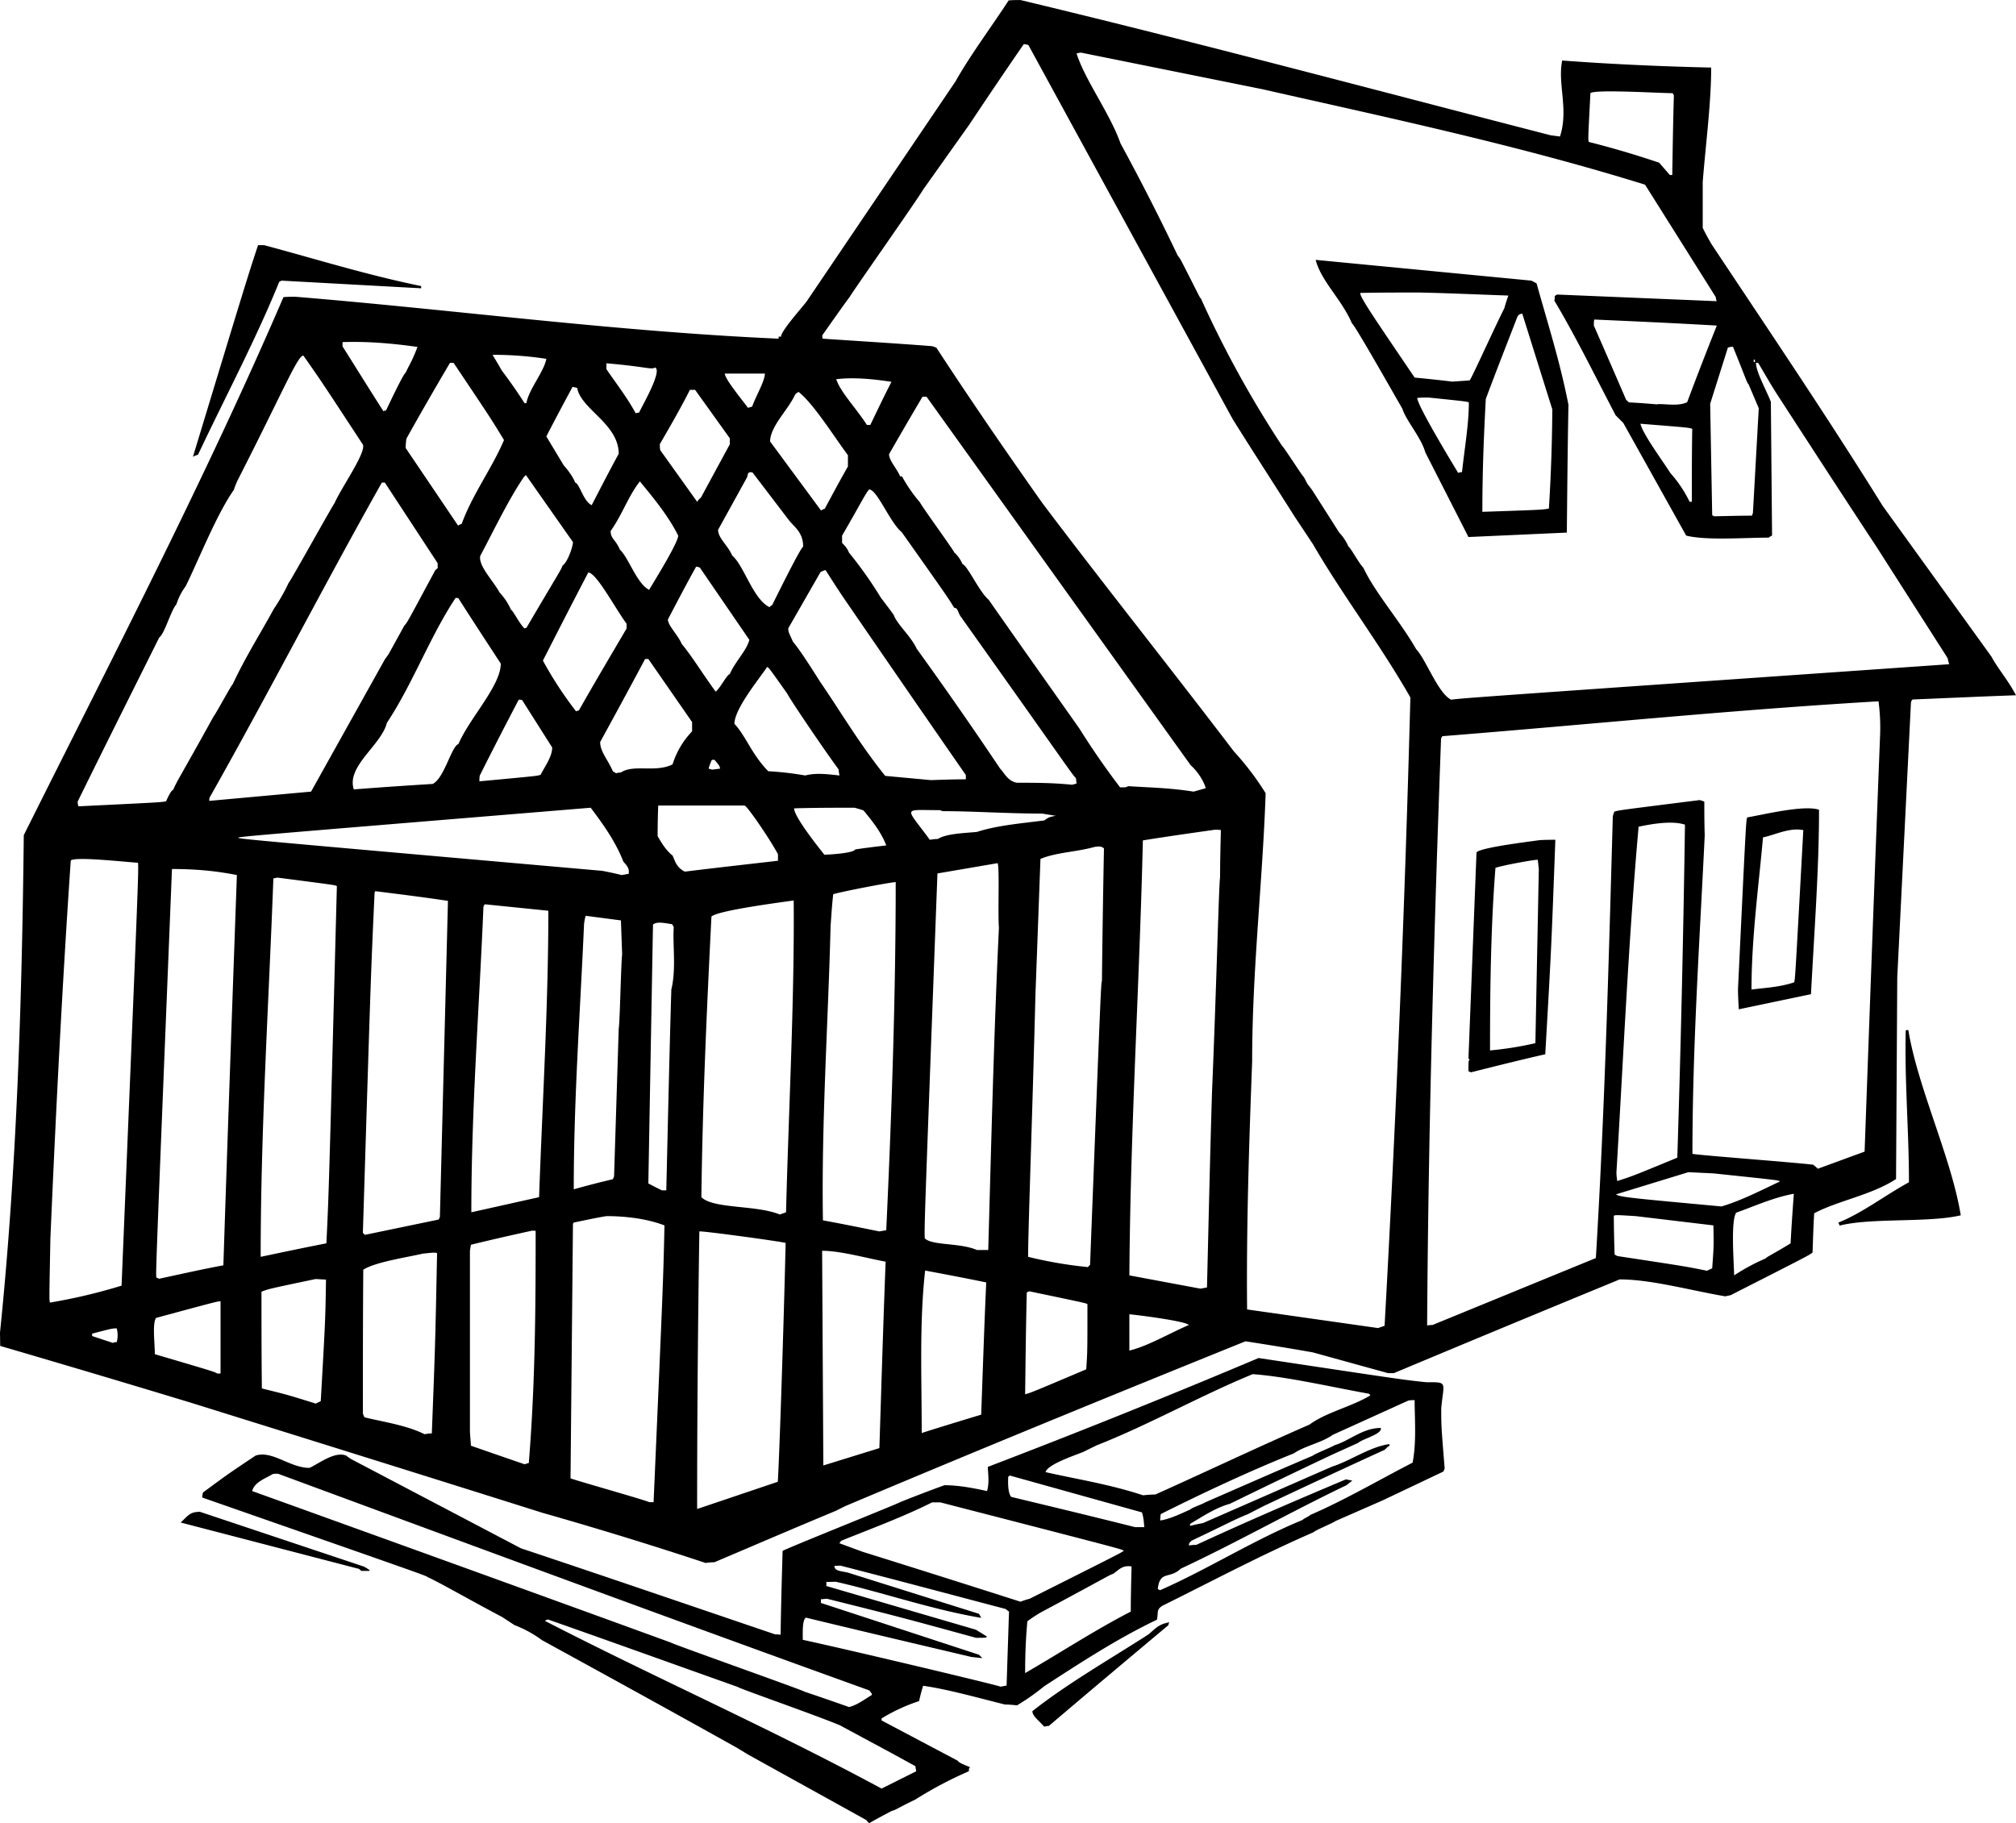 <svg xmlns="http://www.w3.org/2000/svg" width="960" height="868.265" shape-rendering="geometricPrecision" text-rendering="geometricPrecision" image-rendering="optimizeQuality" fill-rule="evenodd" clip-rule="evenodd" viewBox="0 0 10 9.044"><path d="M4.31 9.044l-.013-.015-.585-.324-.056-.034c-.322-.18-.644-.357-.967-.534a.579.579 0 0 0-.137-.075l-.061-.04c-.172-.091-.317-.175-.37-.198-.004-.006-.004-.006-1.118-.395 0-.01.002-.017.004-.025.126-.093.126-.093.261-.183.082-.027.17.061.267.061.044-.019.124-.084.182-.061a.28.28 0 0 0 .024.017l.843.443c.42.14.84.284 1.261.427.008 0 .017 0 .027.002.002-.14.006-.279.01-.416.007-.008.575-.235.583-.242.072-.029.145-.057.22-.084.062 0 .13.011.211.029.013-.042.004-.094.004-.12a42 42 0 0 0 1.343-.54c.717.108.717.108.831.12.109 0 .088-.004.075.128 0 .09 0 .09.017.3L7.16 7.3l-.301.143-.235.103c-.017.012-.097.044-.11.056-.258.112-.506.244-.748.364-.03.019-.02.029-.027.069-.198.095-.374.21-.559.33a1.148 1.148 0 0 1-.135.095c-.021-.002-.04-.004-.06-.004-.137-.034-.285-.076-.406-.093a.89.89 0 0 0-.02.076.87.87 0 0 0-.186.086v.01l.378.2c.004.011.048.026.061.032-.006.006-.006.006-.006.02a1.946 1.946 0 0 0-.265.14c-.095.046-.097.052-.118.057-.038.02-.076.04-.112.061zm.063-.171c-.562-.303-1.125-.551-1.67-.832a.038.038 0 0 1 .015-.007c.313.11.627.223.942.335.002.006.39.141.506.19l.26.14.115.063c0 .008.002.015.004.025l-.172.086zm.807-.307c-.034-.037-.059-.054-.059-.077.17-.135.393-.263.576-.381.038-.032.05-.05.103-.06-.002.005-.004.008-.004.014-.198.166-.396.332-.593.5a.096.096 0 0 0-.023.004zm-.97-.098a15.282 15.282 0 0 0-.22-.076c-.004-.006-.66-.238-.664-.244-.692-.252-1.384-.502-2.075-.751.01-.044.067-.063.101-.084.008-.002.017-.002.027-.002.975.36 1.94.717 2.933 1.075.014.018.014.018.012.023-.038.023-.076.052-.115.06zm.755-.1c-.023-.01-.773-.188-.983-.233 0-.035-.003-.1.016-.11.272.066.545.13.82.195l.055.006-.017-.017-.784-.257v-.018l.029-.003c.364.091.364.091.74.194.05 0 .05 0 .055-.006l-.055-.034-.742-.217v-.02l.047-.001c.226.051.48.139.721.179a.168.168 0 0 0-.011-.02l-.652-.205c-.038-.008-.065-.008-.065-.033l.03-.001c.273.07.546.143.819.215l.017.013-.012.367-.028.005zm.12-.07c0-.1.004-.177.011-.255A.771.771 0 0 1 5.161 8c.338-.181.342-.187.36-.192.03-.021.046-.044.092-.037-.002.075-.004.15-.004.224-.177.091-.354.207-.524.305zm-.023-.352a123.84 123.84 0 0 0-.784-.248l-.114-.042a.034.034 0 0 1 .01-.013c.144-.058.304-.117.45-.19h.04c.903.233.903.233.91.24-.012.01-.012.01-.466.238a.428.428 0 0 0-.046.015zm.692-.057l-.011-.006c.01-.094.06-.048.114-.101.27-.126.55-.284.822-.414l.029-.023a1.087 1.087 0 0 1-.032-.006c-.254.107-.498.212-.742.325-.014 0-.025.001-.037.003.002-.013.002-.013.014-.024.194-.092.202-.1.28-.132l.078-.04c.199-.094.399-.187.6-.279.007-.007.014-.015.024-.02l-.002-.008c-.1.015-.19.082-.284.112l-.64.28a.74.74 0 0 0-.064.014v-.01c.061-.036.126-.08.198-.1.17-.083.34-.165.51-.245l.126-.057c.019-.019.122-.044.112-.074-.09 0-.154.063-.23.086-.004.005-.104.045-.106.051-.179.076-.358.155-.537.233-.004.005-.07.028-.071.034-.051.023-.103.048-.15.055 0-.011.001-.023.003-.032.206-.103.437-.212.66-.301.053-.037.137-.052.193-.092l.375-.17c.01-.002.02-.002.031-.002 0 .092.01.206-.01.31-.165.085-.341.188-.509.26-.002.006-.034.018-.036.024-.242.099-.477.248-.708.349zm-3.961-.096l-.013-.01-.884-.23C.933 7.52.94 7.5.992 7.5l.814.272c.027.016.027.016.027.021h-.04zm1.705-.04a19.901 19.901 0 0 0-.807-.248c-.58-.183-1.16-.364-1.74-.545-.316-.096-.632-.19-.95-.283L0 6.611c.084-.82.109-1.654.118-2.468.439-.88.902-1.772 1.288-2.669.019-.002.038-.002.059-.002.791.065 1.587.172 2.397.208V1.67h.012c0-.029.107-.147.128-.176L4.74.403c.074-.132.185-.28.263-.401C5.022 0 5.04 0 5.062 0c.868.208 1.75.444 2.63.671l.046.006C7.782.542 7.725.416 7.749.3c.243.018.481.029.739.035 0 .175-.027.377-.042.568v.227c.013.027.028.054.043.08.28.422.567.845.85 1.3l.539.747c.03.057.082.116.122.192-.172.006-.343.014-.513.021a.03.03 0 0 0-.008.014l-.068 1.365-.006 1c-.122.08-.288.107-.406.17-.004.064-.006.13-.008.194-.013.012-.013.012-.406.212l-.027.006c-.18-.031-.368-.084-.524-.084-.374.154-.748.309-1.12.465h-.029l-.373-.103c-.113-.02-.224-.038-.334-.055-.668.27-1.335.543-1.986.818l-.046.023c-.202.084-.402.17-.602.255a.37.37 0 0 0-.046.004zm2.132-.177c-.206-.052-.41-.101-.614-.15-.02-.022-.015-.092-.015-.1l.008-.006.656.183c.002.012.007.017.011.073H5.63zm-2.172-.09c0-.469.004-.92.011-1.377.01-.004.393.048.428.057-.01.433-.033 1.114-.039 1.185l-.4.135zm-.238-.034c-.018-.01-.342-.101-.39-.118l.012-1.26c0-.003.002-.007.004-.009.053-.011.107-.023.162-.032.084 0 .194.01.288.046-.006.27-.006.27-.054 1.373H3.22zm2.45-.034c-.17-.056-.331-.08-.484-.115.011-.038.137-.08.187-.1l.067-.033c.251-.098.518-.248.774-.353.175.013.385.063.576.097l.008.008c-.094.057-.22.084-.302.145-.257.112-.513.234-.765.347a.616.616 0 0 0-.06.004zM4.084 7.27l-.006-1.065c.091 0 .213.035.315.054-.012.307-.021.616-.031.925l-.278.086zm-1.482-.006a41.9 41.9 0 0 1-.266-.092l-.005-.068v-.899a.904.904 0 0 1 .005-.03c.102-.025.203-.048.304-.07l.017.001c0 .382-.002.757-.034 1.152a.313.313 0 0 0-.021.006zm-.496-.149c-.092-.046-.216-.063-.298-.084a.131.131 0 0 1-.008-.019c0-.238 0-.477.002-.713.058-.038.214-.061.296-.08.06-.006.06-.006.07-.002-.009.45-.009.45-.026.894a.211.211 0 0 0-.036.004zm2.466-.006c0-.272-.012-.55.017-.806.101.019.202.038.303.059-.01.217-.017.437-.025.656-.099.03-.198.06-.295.091zm-3.006-.146c-.141-.044-.141-.044-.267-.075-.002-.16-.002-.32-.002-.48.036-.014.036-.014.269-.063l.051.003c-.003.199-.003.199-.026.603l-.025.012zm3.519-.046c.002-.168.004-.336.008-.504a.03.03 0 0 1 .013-.007c.282.059.282.059.288.064 0 .235 0 .235-.006.323-.269.114-.269.114-.303.124zm-4.007-.103c-.018-.01-.018-.01-.31-.096 0-.055-.013-.152.006-.18.296-.08.296-.08.32-.083v.359h-.016zM5.602 6.7v-.18c.019.001.274.032.295.053-.099.043-.206.106-.295.127zM.56 6.662l-.103-.034v-.012c.1-.026.1-.026.122-.026a.13.13 0 0 1 0 .068c-.008 0-.014.002-.02.004zm6.273-.074l-.647-.092c-.004-.414.01-.831.025-1.228 0-.456.052-.893.067-1.333a1.405 1.405 0 0 0-.158-.208c-.315-.414-.65-.834-.95-1.232-.185-.262-.36-.517-.525-.77a.107.107 0 0 0-.023-.008c-.18-.014-.362-.025-.541-.037-.002-.005-.002-.011-.002-.017.046-.065.091-.13.137-.192.012-.023.336-.483.362-.529l.23-.324c.089-.134.179-.267.27-.399.008 0 .015.002.023.004L6.115 2.08c.1.16.204.32.307.483l.091.137c.142.246.334.498.483.76a108.03 108.03 0 0 1-.128 3.117l-.034.012zm.246-.012c.006-.976.034-1.95.069-2.91a.03.03 0 0 1 .007-.014c.717-.057 1.43-.13 2.163-.173a.977.977 0 0 1 .008.164c-.027.688-.052 1.379-.077 2.07l-.232.085a.228.228 0 0 0-.023-.02c-.097-.012-.569-.047-.599-.054 0-.534.036-1.059.061-1.581-.002-.056-.002-.111-.002-.166-.008-.004-.015-.006-.023-.008-.398.05-.398.05-.423.057A.094.094 0 0 0 8 4.051c-.02.717-.04 1.461-.084 2.19l-.81.332c-.01 0-.02.001-.027.003zM.248 6.462C.244 6.45.244 6.45.25 6.142c.027-.626.059-1.26.101-1.873.02-.021.269.007.334.011.002.061.002.061-.082 2.098a2.782 2.782 0 0 1-.355.084zm5.707-.069l-.353-.066c.005-.73.05-1.442.067-2.158.118-.019.238-.036.358-.053.01 0 .02 0 .029.002-.002.078-.004.156-.004.234-.006.03-.017.514-.04 1.065-.01.322-.017.646-.025.97a1.087 1.087 0 0 0-.032.006zm-5.167-.05l-.012-.005c-.004-.017-.004-.017.077-2.027.103 0 .207.007.322.03-.023.645-.046 1.29-.067 1.936-.107.02-.213.044-.32.067zm7.814-.016c-.002-.073-.017-.271.01-.311.093-.033.183-.075.286-.094-.006.082-.012.164-.016.246-.074.046-.122.069-.124.075a.992.992 0 0 0-.156.084zm-.135-.023c-.103-.021-.103-.021-.445-.073a.11.11 0 0 0-.013-.007 6.613 6.613 0 0 1-.004-.193c.011-.004.011-.004.109.002l.385.046c.002.104.002.104-.006.213l-.026.012zm-3.07-.018a2.102 2.102 0 0 1-.297-.051c-.002-.08.021-.7.036-1.297l.025-.677c.078-.033.178-.034.27-.06.009 0 .03-.007.045.008a74.25 74.25 0 0 0-.01.657c-.005.017-.005.017-.059 1.41a.023.023 0 0 0-.01.01zm-4.104-.051c0-.631.04-1.257.063-1.877.008-.002.015-.004.023-.004.286.037.286.037.292.042-.04 1.526-.04 1.526-.052 1.772-.108.021-.217.044-.326.067zm3.553-.034c-.087-.037-.223-.021-.259-.058-.002-.066-.002-.066.063-1.81l.298-.051c.011.011.001.248.007.32-.025.52-.038 1.068-.053 1.599h-.056zM1.81 6.126c-.004-.004-.008-.007-.01-.011.04-1.297.04-1.297.058-1.684 0-.004.002-.008.004-.01.12.015.24.03.36.048l-.04 1.568-.006.013-.366.076zm2.552-.017c-.093-.019-.187-.038-.28-.055-.008-.485.026-.982.038-1.461.004-.054.007-.105.013-.157.042-.013.28-.059.31-.06 0 .56-.02 1.151-.047 1.727l-.034.006zm4.763-.029a.132.132 0 0 0-.006-.015c.118-.047.231-.135.35-.2 0-.257-.022-.498-.016-.753.003-.002.007-.002.013-.002.046.284.214.635.26.919-.16.038-.443.011-.601.051zm-5.257-.055c-.116-.048-.33-.027-.389-.086.006-.475.027-.936.05-1.392.03-.03.339-.07.408-.08.004.5-.025 1.034-.038 1.547l-.031.011zm-1.53-.011c0-.515.039-1.011.06-1.515a.03.03 0 0 1 .007-.013l.315.032c0 .464-.029.943-.046 1.421l-.336.075zm6.201-.029c-.431-.04-.507-.046-.523-.06l.359-.11.124.006c.324.034.324.034.33.04-.097.046-.197.097-.29.124zm-5.256-.08a2.15 2.15 0 0 1-.067-.034l.023-1.284c.017-.017.059-.008.095-.002l.008.014c-.006.091.013.207-.012.31-.01.332-.017.664-.025.996h-.022zm-.437-.006c0-.448.032-.88.051-1.314a.273.273 0 0 1 .008-.042l.175.023.006.168c-.006.051-.011.336-.017.37l-.023.732-.006.014c-.065.015-.13.032-.194.05zm5.176-.04c-.002-.015-.004-.028-.004-.042.035-.58.06-1.157.11-1.716.049-.01.161-.033.23-.01a97.76 97.76 0 0 1-.038 1.652c-.218.09-.218.09-.298.116zm-.727-.54l-.011-.005c0-.052 0-.052.006-.057l-.006-.006.04-1.023c.025-.024.248-.051.311-.06.027-.002.053-.002.08-.002-.02.54-.02.54-.05 1.064-.123.028-.247.059-.37.09zm.096-.108c0-.31.004-.618.027-.906.045-.014.188-.04.21-.04l.005.047-.017.863a1.674 1.674 0 0 1-.225.036zm1.234-.204c-.002-.035-.004-.067-.004-.1.04-.84.04-.84.046-.852.086-.015.282-.063.356-.038 0 .295-.024.608-.04.915l-.358.075zm.063-.098c0-.26.036-.515.057-.755.057-.011.13-.05.2-.036-.04.73-.04.73-.045.755-.075.025-.145.027-.212.036zm-5.604-.568a1.772 1.772 0 0 0-.097-.021c-1.795-.158-1.795-.158-1.806-.164.011-.006.011-.006 1.749-.149.055.073.122.164.162.267.005.008.034.03.026.061l-.034.006zm.313-.017c-.042-.021-.048-.052-.061-.08-.036-.027-.063-.078-.074-.096 0-.051.001-.103.003-.152h.428c.013 0 .135.181.166.242v.032c-.155.018-.31.035-.462.054zm.692-.084c-.042-.053-.15-.19-.15-.23.099-.003.198-.003.3-.003.014.004.03.008.045.014.034.042.086.103.112.173-.051.006-.103.012-.154.02-.01.02-.143.026-.153.026zm.523-.074c-.122-.168-.14-.147.051-.147l.012.005c.156 0 .322.012.494.012l.068.011c-.034.006-.036.008-.057.023-.118.015-.236.025-.334.057-.062.006-.152.008-.194.035-.013 0-.027.002-.04.004zM.389 4a.096.096 0 0 1-.004-.023c.134-.273.27-.544.405-.815.026-.017.059-.137.085-.164a.303.303 0 0 1 .046-.09c.063-.127.153-.356.239-.478a.387.387 0 0 1 .02-.05c.235-.461.296-.616.325-.616.091.13.091.13.296.443.011.046-.11.215-.142.29-.005.002-.22.39-.227.394a.955.955 0 0 1-.074.13c-.07.128-.141.239-.204.374-.006.002-.074.13-.095.16-.172.311-.178.313-.2.363-.01.002-.027.038-.035.057C.799 3.98.799 3.98.389 4zm.649-.027c0-.006 0-.012.002-.017.291-.515.566-1.051.854-1.562h.015l.262.4v.025c-.004.002-.008.006-.012.01-.101.186-.143.27-.152.272l-.08.145-.018.025-.366.656-.505.046zm4.882-.046c-.12-.019-.217-.02-.324-.027-.011.006-.011.006-.04.006a3.909 3.909 0 0 1-.202-.292c-.15-.213-.302-.427-.45-.639-.046-.038-.105-.17-.13-.177a.162.162 0 0 0-.04-.057c-.006-.015-.166-.235-.17-.248a.76.76 0 0 1-.09-.13h-.009c-.017-.04-.055-.078-.055-.11.055-.096.11-.191.166-.285h.02l1.31 1.828c.022.019.06.064.075.114l-.06.017zm-4.165-.011c-.038-.115.137-.22.164-.33.128-.193.215-.431.341-.62.004 0 .008 0 .014.002.068.107.139.215.21.324 0 .11-.155.27-.21.399-.035.011-.07.17-.128.198-.132.008-.262.017-.391.027zm3.563-.023c-.096-.01-.187-.01-.273-.01-.046-.007-.065-.051-.084-.07a20.702 20.702 0 0 0-.414-.595c-.029-.063-.097-.12-.114-.168a3.202 3.202 0 0 0-.063-.084 2.034 2.034 0 0 0-.159-.225c-.01-.025-.023-.036-.034-.048v-.036c.092-.158.114-.206.134-.229.04 0 .103.164.162.212.229.324.229.324.26.375.018 0 .018.02.03.04.545.767.557.79.574.805l.003.027-.022.006zm-2.94-.017c0-.01 0-.02.002-.029.063-.126.128-.252.193-.376.006 0 .011 0 .017.002l.149.235c0 .046-.036.093-.057.135-.014.006-.014.006-.304.033zm2.24-.006l-.227-.021c-.126-.156-.222-.32-.323-.467-.044-.069-.095-.151-.135-.199-.017-.04-.023-.045-.023-.066l.16-.279c.008-.004.015-.008.025-.01.032.05.065.102.1.153.198.288.396.576.596.864v.021c-.059 0-.116.002-.173.004zm-.624-.023a1.496 1.496 0 0 0-.183-.021c-.08-.08-.115-.181-.168-.235 0-.074.118-.217.162-.282.008.002.008.002.1.132.022.042.203.307.255.376 0 .009.002.019.004.03-.069-.008-.12-.013-.17 0zm-.938-.011l-.016-.01c-.026-.06-.063-.097-.063-.145.075-.137.15-.275.223-.412h.016l.217.313v.046a.417.417 0 0 0-.097.164c-.084.042-.193-.002-.256.04a.097.097 0 0 0-.024.004zm.476-.018l-.017-.005c.004-.016.01-.029.015-.042.004-.002.008-.002.014-.002.025.03.025.03.028.044l-.04.005zm-.675-.29a1.863 1.863 0 0 1-.164-.251c.075-.147.149-.292.225-.437.04 0 .138.185.19.254v.024c-.08.136-.16.271-.237.407-.006 0-.01.002-.014.004zm4.341-.057c-.065-.032-.126-.202-.173-.25-.08-.14-.204-.28-.262-.404-.024-.025-.065-.103-.074-.105a.235.235 0 0 0-.046-.07l-.135-.212-.023-.03-.017-.033c-.006-.002-.098-.147-.109-.156a5.324 5.324 0 0 1-.402-.73c-.006-.003-.018-.033-.098-.188-.005-.01-.011-.017-.017-.025a11.6 11.6 0 0 0-.284-.557c-.053-.15-.174-.31-.218-.446.008-.002.016-.004.023-.004l.897.181C6.887.584 7.53.72 8.16.916l.351.558c0 .006.002.012.004.02l-.791-.033c-.02.01-.008.008-.014.03.105.176.2.37.304.569l.038.038.312.559c.103.025.285.01.41.01a.042.042 0 0 1 .016-.01l-.006-.664c-.027-.067-.072-.145-.074-.193h.011c.029.048.057.098.088.147.166.256.332.512.5.767l.352.551c.002.01.004.02.008.03-2.397.167-2.397.167-2.472.176zm-3.648-.04c-.062-.084-.117-.175-.168-.236-.021-.048-.069-.092-.069-.122.046-.088.092-.176.14-.262.005 0 .01.002.018.004l.246.359c-.013.053-.072.11-.097.17-.015.003-.046.068-.07.087zm-.948-.313c-.027-.026-.058-.091-.067-.093a.315.315 0 0 0-.057-.086c-.033-.06-.105-.131-.096-.181.067-.126.14-.279.216-.391.004-.004.007-.008.011-.01l.233.332c0 .023-.027.101-.052.117-.005.019-.028.051-.179.309a.015.015 0 0 0-.01.003zm1.215-.106c-.082-.04-.126-.206-.185-.256-.023-.053-.07-.086-.07-.128l.144-.261c.004-.013.002-.03.027-.023l.183.24c.028.033.068.06.068.128-.013.004-.135.252-.154.29a.034.034 0 0 0-.013.01zm-.597-.086c-.061-.03-.103-.162-.145-.199-.021-.051-.046-.053-.046-.093.057-.08.088-.174.145-.246.059.072.14.168.19.269 0 .038-.137.255-.144.269zm4.064-.262l-.214-.42c-.02-.073-.097-.16-.114-.217-.025-.042-.238-.42-.25-.423-.05-.118-.152-.208-.18-.315l1.07.103a.339.339 0 0 1 .026.014c.055.198.116.387.158.602-.004.21-.006.422-.008.634l-.488.022zm-5.012-.057l-.26-.385a.37.37 0 0 1 .004-.046c.07-.126.143-.252.216-.376L2.25 1.8c.185.276.185.276.25.383-.06.141-.157.27-.21.416a.06.06 0 0 0-.02.01zm6.233-.045l-.012-.006-.01-.553.088-.279a.097.097 0 0 1 .025-.004c.065.159.07.182.077.185l.051.12-.029.52-.005.013c-.063 0-.124.002-.185.003zm-1.152-.023c0-.2.007-.372.017-.56.051-.137.105-.274.158-.411.01-.01.01-.01.023-.012l.149.475a8.853 8.853 0 0 1-.017.492c-.037.006-.037.006-.33.016zm-3.28-.006L3.82 2.19c0-.075.092-.16.124-.233.006-.006.012-.01.017-.013.075.059.174.219.245.314v.056c-.039.068-.077.139-.115.21-.007.001-.013.005-.019.009zm-1.138-.027c-.042-.02-.06-.107-.082-.112-.013-.035-.047-.075-.057-.086l-.086-.143c.042-.082.086-.164.13-.246l.023.005c.017.105.206.178.206.327-.046.084-.09.17-.134.255zm.523-.017l-.183-.256c-.002-.011-.002-.02-.002-.03.05-.086.107-.185.149-.269h.026l.172.24v.03l-.143.264a.1.1 0 0 0-.019.021zm4.923 0a.617.617 0 0 0-.096-.143c-.034-.055-.135-.19-.148-.244.238.019.238.019.257.025-.002.12-.002.24-.002.362h-.011zm-1.148-.143c-.002-.004-.203-.332-.203-.372.018-.002.037-.002.056-.002.194.02.194.02.2.025 0 .105-.021.225-.034.345-.008 0-.014.002-.02.004zm-6.276-.08c.27-.889.27-.889.323-1.05h.03c.254.068.51.148.779.203v.011l-.693-.038-.011.006c-.115.284-.267.57-.403.858a.096.096 0 0 0-.025.01zM4.3 2.108c-.05-.079-.132-.164-.152-.227.083-.01.175-.002.274.013-.036.07-.07.141-.105.214H4.3zM3.153 2.05c-.04-.076-.107-.162-.145-.219v-.029c.206.018.22.033.242.021.036.018-.065.19-.08.224a.056.056 0 0 0-.017.003zM1.902 2.04c-.07-.109-.136-.216-.203-.322v-.021c.119-.004.239.005.372.024-.03.077-.036.079-.059.128-.011.004-.09.172-.097.187a.028.028 0 0 0-.013.004zm1.808-.017c-.021-.03-.113-.14-.115-.17h.199c0 .038-.046.114-.063.164l-.021.006zm4.51-.017a3.763 3.763 0 0 0-.14-.01l-.014-.013a70.477 70.477 0 0 0-.16-.368c0-.012 0-.021.002-.03.202.009.404.018.608.03-.05.125-.099.251-.147.38-.045.022-.11.007-.148.01zm-5.618-.006a2.469 2.469 0 0 0-.113-.162 2.832 2.832 0 0 0-.046-.078 1.74 1.74 0 0 1 .267.02c-.011.063-.087.151-.099.22h-.01zm4.602-.107a7 7 0 0 0-.187-.02c-.185-.274-.277-.405-.269-.42.097-.002.195-.002.292-.002.147.003.294.01.442.015a.81.81 0 0 0-.02.063c-.046.09-.159.341-.172.358l-.086.006zm1.495-.097v-.012h.006v.012h-.006zM8.283.868L8.23.807a4.508 4.508 0 0 0-.349-.103c-.004-.012-.004-.012.008-.242.019-.02.343 0 .408 0l.006.011c-.004.132-.006.263-.008.395h-.012z"/></svg>